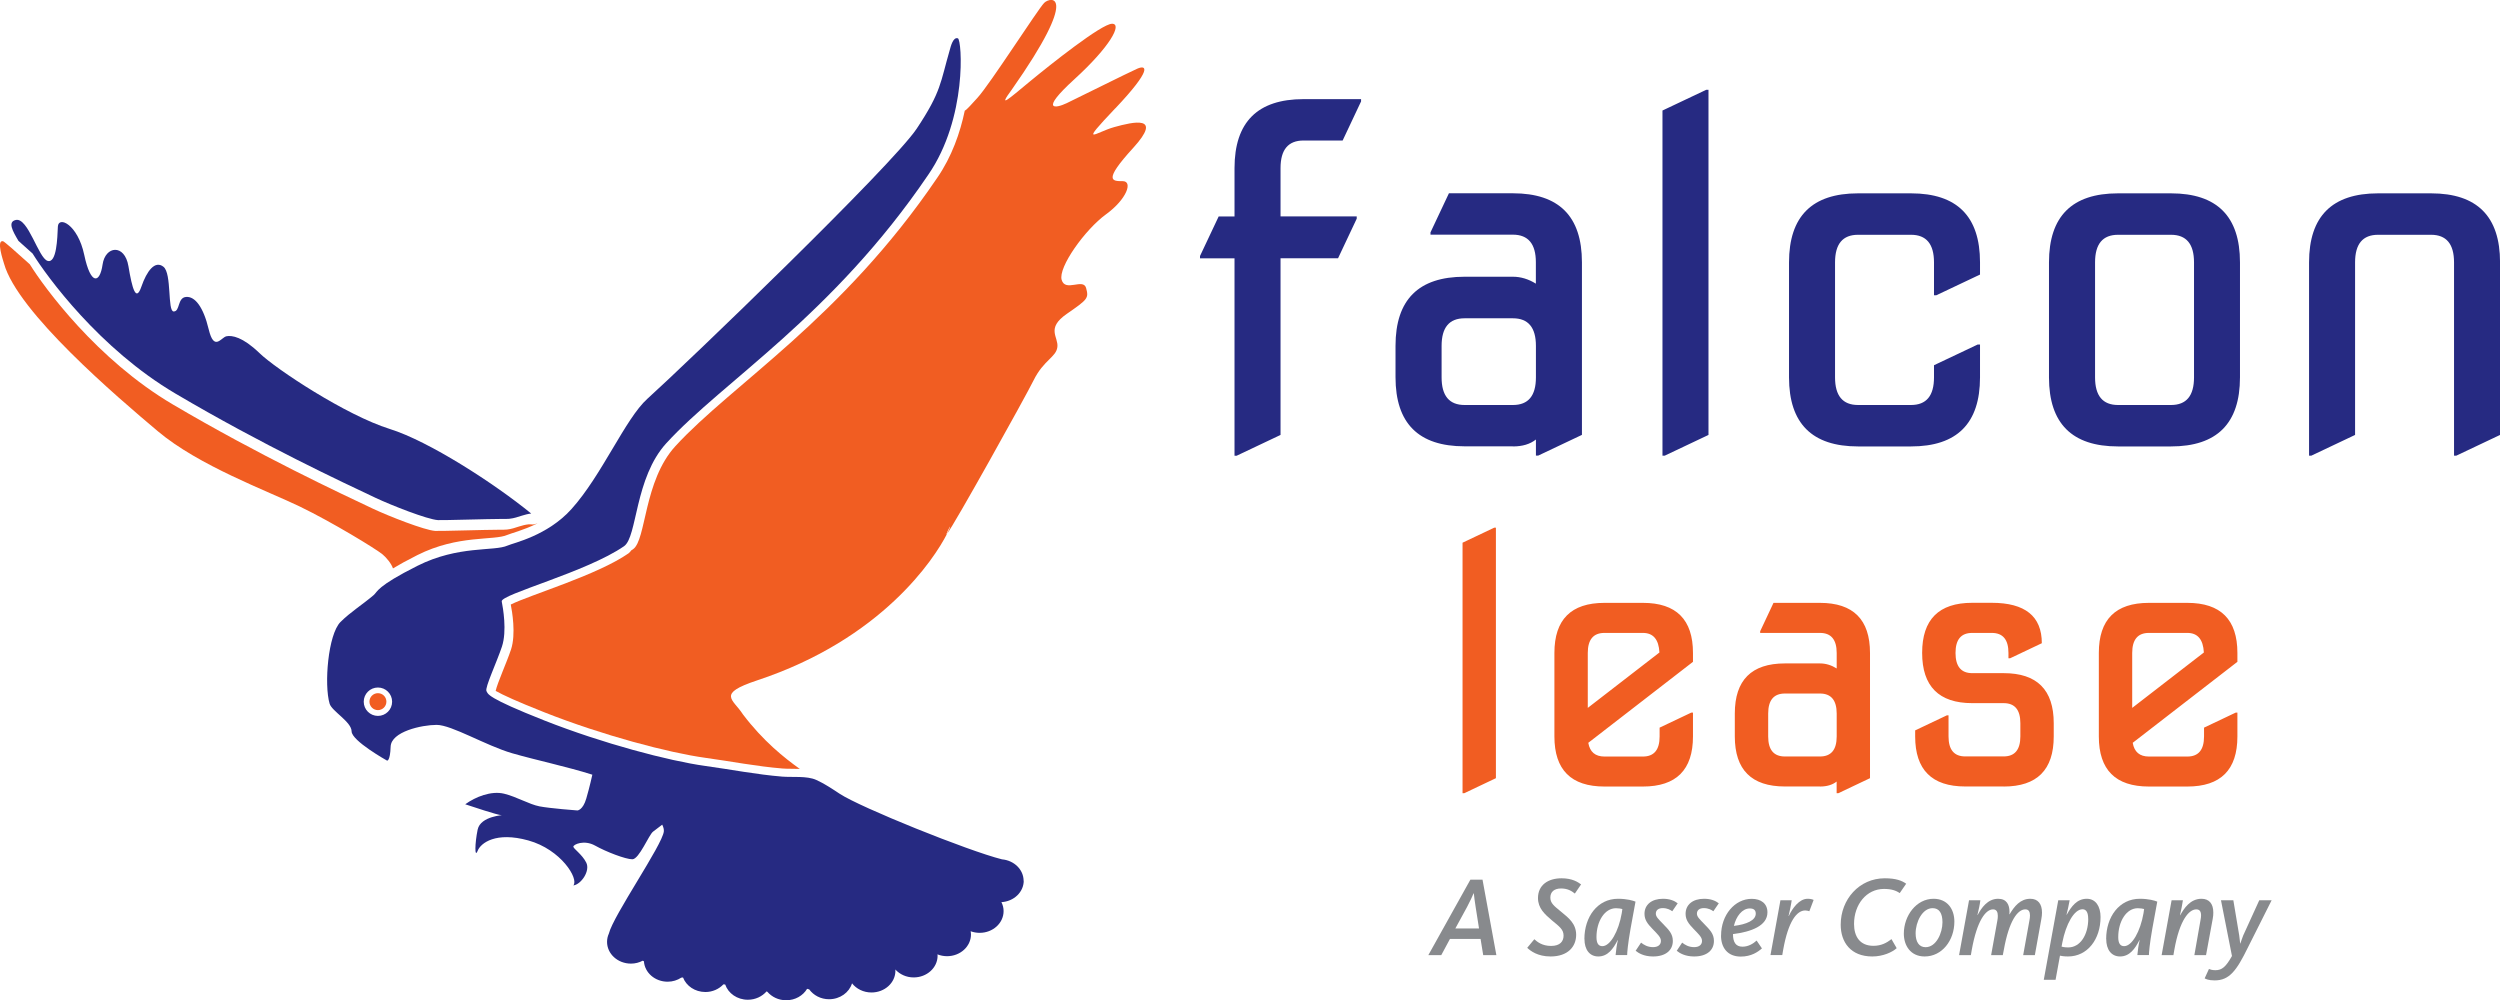 <?xml version="1.0" encoding="UTF-8"?> <svg xmlns="http://www.w3.org/2000/svg" id="Layer_1" data-name="Layer 1" viewBox="0 0 436.79 174.78"><defs><style> .cls-1 { fill: #f15d22; } .cls-2 { fill: #262a82; } .cls-3 { fill: #888a8d; } </style></defs><g><path class="cls-2" d="M216.09,79.61l7.64-3.62v-30.87h10.05l3.26-6.91v-.4h-13.31v-8.44c0-3.22,1.34-4.82,4.02-4.82h6.83l3.22-6.83v-.4h-10.05c-8.04,0-12.06,4.02-12.06,12.06v8.44h-2.77l-3.26,6.91v.4h6.03v34.49h.4ZM251.87,65.94v-5.51c0-3.22,1.34-4.82,4.02-4.82h8.44c2.68,0,4.02,1.61,4.02,4.82v5.51c0,3.22-1.34,4.82-4.02,4.82h-8.44c-2.68,0-4.02-1.61-4.02-4.82h0ZM264.33,78c1.66,0,3-.4,4.02-1.21v2.81h.4l7.64-3.62v-30.15c0-8.04-4.02-12.06-12.06-12.06h-11.18l-3.22,6.83v.4h14.39c2.68,0,4.02,1.61,4.02,4.82v3.74c-1.29-.8-2.63-1.21-4.02-1.21h-8.44c-8.04,0-12.06,4.02-12.06,12.06v5.51c0,8.04,4.02,12.06,12.06,12.06h8.44ZM290.86,79.61l7.64-3.62V15.69h-.4l-7.64,3.62v60.3h.4ZM333.88,78c8.04,0,12.06-4.02,12.06-12.06v-5.75h-.4l-7.64,3.62v2.13c0,3.22-1.34,4.82-4.02,4.82h-9.25c-2.68,0-4.02-1.61-4.02-4.82v-20.1c0-3.22,1.34-4.82,4.02-4.82h9.25c2.68,0,4.02,1.61,4.02,4.82v5.75h.4l7.64-3.62v-2.13c0-8.04-4.02-12.06-12.06-12.06h-9.25c-8.04,0-12.06,4.02-12.06,12.06v20.1c0,8.04,4.02,12.06,12.06,12.06h9.25ZM366.04,65.94v-20.1c0-3.22,1.34-4.82,4.02-4.82h9.25c2.68,0,4.02,1.61,4.02,4.82v20.1c0,3.22-1.34,4.82-4.02,4.82h-9.25c-2.68,0-4.02-1.61-4.02-4.82h0ZM379.3,78c8.04,0,12.06-4.02,12.06-12.06v-20.1c0-8.04-4.02-12.06-12.06-12.06h-9.25c-8.04,0-12.06,4.02-12.06,12.06v20.1c0,8.04,4.02,12.06,12.06,12.06h9.25ZM403.83,79.61l7.64-3.62v-30.15c0-3.22,1.34-4.82,4.02-4.82h9.25c2.68,0,4.02,1.61,4.02,4.82v33.77h.4l7.64-3.62v-30.15c0-8.04-4.02-12.06-12.06-12.06h-9.25c-8.04,0-12.06,4.02-12.06,12.06v33.77h.4Z"></path><path class="cls-1" d="M255.82,138.59l5.54-2.63v-43.77h-.29l-5.54,2.63v43.77h.29ZM287.04,137.42c5.84,0,8.75-2.92,8.75-8.75v-4.17h-.29l-5.54,2.63v1.55c0,2.33-.97,3.5-2.92,3.5h-6.71c-1.61,0-2.56-.8-2.83-2.4l18.29-14.15v-1.55c0-5.83-2.92-8.75-8.75-8.75h-6.71c-5.84,0-8.75,2.92-8.75,8.75v14.59c0,5.84,2.92,8.75,8.75,8.75h6.71ZM277.41,114.08c0-2.33.97-3.5,2.92-3.5h6.71c1.81,0,2.77,1.14,2.89,3.42l-12.52,9.68v-9.6h0ZM308.93,128.67v-4c0-2.33.97-3.5,2.92-3.5h6.13c1.94,0,2.92,1.17,2.92,3.5v4c0,2.33-.97,3.5-2.92,3.5h-6.13c-1.95,0-2.92-1.17-2.92-3.5h0ZM317.97,137.42c1.21,0,2.18-.29,2.92-.87v2.04h.29l5.54-2.63v-21.88c0-5.83-2.92-8.75-8.75-8.75h-8.11l-2.33,4.96v.29h10.45c1.94,0,2.92,1.17,2.92,3.5v2.71c-.93-.58-1.91-.88-2.92-.88h-6.13c-5.84,0-8.75,2.92-8.75,8.75v4c0,5.84,2.92,8.75,8.75,8.75h6.13ZM350.07,137.42c5.84,0,8.75-2.92,8.75-8.75v-2.31c0-5.84-2.92-8.75-8.75-8.75h-5.49c-1.95,0-2.92-1.18-2.92-3.53s.97-3.5,2.92-3.5h3.41c1.95,0,2.92,1.17,2.92,3.5v.93h.29l5.54-2.63c0-4.71-2.92-7.06-8.75-7.06h-3.41c-5.84,0-8.75,2.92-8.75,8.75s2.92,8.78,8.75,8.78h5.49c1.95,0,2.92,1.17,2.92,3.5v2.31c0,2.33-.97,3.5-2.92,3.5h-6.71c-1.95,0-2.92-1.17-2.92-3.5v-3.68h-.29l-5.54,2.63v1.05c0,5.84,2.92,8.75,8.75,8.75h6.71ZM382.16,137.42c5.84,0,8.75-2.92,8.75-8.75v-4.17h-.29l-5.54,2.63v1.55c0,2.33-.97,3.5-2.92,3.5h-6.71c-1.61,0-2.56-.8-2.83-2.4l18.29-14.15v-1.55c0-5.83-2.92-8.75-8.75-8.75h-6.71c-5.84,0-8.75,2.92-8.75,8.75v14.59c0,5.84,2.92,8.75,8.75,8.75h6.71ZM372.53,114.08c0-2.33.97-3.5,2.92-3.5h6.71c1.81,0,2.77,1.14,2.89,3.42l-12.52,9.68v-9.6h0Z"></path></g><g><path class="cls-2" d="M92.82,89.73c-6.45-5.27-17.9-12.66-24.74-14.79-7.64-2.39-19.86-10.45-22.77-13.27-2.92-2.82-4.8-3.11-5.74-2.92-.94.19-2.16,2.73-3.11-1.22-.94-3.95-2.42-5.78-3.95-5.65-1.54.13-1.03,2.54-2.16,2.54s-.3-6.63-1.79-7.81c-1.49-1.18-2.92.75-3.86,3.48-.94,2.73-1.6.38-2.26-3.58-.66-3.95-4.05-3.58-4.52-.28-.47,3.29-2.07,3.67-3.2-1.69-1.13-5.36-4.52-6.87-4.61-4.94-.09,1.93-.19,6.45-1.79,5.98-1.6-.47-3.4-7.61-5.55-7.15-1.47.32-.58,1.91.46,3.66.7.61,1.52,1.36,2.46,2.2,2.51,4.05,11.69,16.64,24.96,24.47,15.12,8.93,29.46,15.62,34.97,18.22,2.76,1.3,9.03,3.77,10.9,3.89.78.05,8.62-.2,11.4-.21.19,0,.37,0,.56,0,.2,0,.39,0,.58-.03.76-.08,1.43-.32,2.13-.54.52-.16,1.05-.31,1.63-.37,0,0,0,0,0,0h0Z"></path><path class="cls-1" d="M194.85,18.95c6.57-6.94,5.48-7.67,3.83-6.94-1.64.73-10.41,5.11-12.32,6.02s-4.84,1.46,1.37-4.2c6.21-5.66,8.4-9.68,6.57-9.68s-10.77,7.12-14.42,10.13c-3.65,3.01-5.66,4.84-3.1,1.37,12.05-17.16,6.76-16.25,5.66-15.15-1.1,1.1-9.49,14.24-11.68,16.61-.98,1.06-1.77,2-2.2,2.23-.8,3.84-2.27,8.05-4.82,11.74-16.71,24.64-35.81,36.04-45.73,46.86-5.58,6.09-5.07,16.4-7.41,18.02-.1.07-.22.14-.32.21-.15.21-.3.39-.47.51-5.5,3.82-17.09,7.21-20.57,8.94.22,1.11.94,5.17.04,7.87-.76,2.28-2.37,5.81-2.68,7.22,1.29.73,3.74,1.86,8.53,3.75,10.17,4.02,21.75,7.07,28.09,7.94,4.51.62,8.95,1.5,13.5,1.87.89.07,1.96.03,3.02.07-2.71-1.93-6.4-4.86-9.94-9.53-1.72-2.7-4.66-3.56,2.46-5.93,21.86-7.23,31-21.29,33.19-25.59-.16.19-.13.06.13-.52.56-1.25.59-.88-.13.52,1.21-1.5,13.58-23.71,15.14-26.85,1.76-3.55,3.93-4.02,4.15-5.8.23-1.78-2.05-3.24,1.64-5.8,3.7-2.56,3.86-2.73,3.38-4.52-.49-1.79-3.63.77-4.27-1.42-.64-2.19,4.09-8.8,7.74-11.45,3.65-2.65,4.75-5.8,2.92-5.8s-3.47,0,1.83-5.8c5.29-5.8,0-4.56-3.29-3.65-3.29.91-6.39,3.65.18-3.29h0Z"></path><path class="cls-2" d="M178.84,153.9c0-1.97-1.66-3.57-3.78-3.76-5.93-1.49-24.76-9.08-28.36-11.46-1.27-.84-2.71-1.8-4.1-2.42-1.64-.73-4.13-.43-5.9-.57-4.55-.37-8.99-1.25-13.5-1.87-6.34-.88-17.92-3.93-28.09-7.94-10.17-4.02-9.84-4.63-10.12-5.15-.3-.57,1.81-5.06,2.71-7.77.9-2.71.18-6.78-.04-7.88-.25-1.23,14.86-5.14,21.37-9.65,2.34-1.63,1.83-11.93,7.41-18.02,9.92-10.83,29.01-22.22,45.73-46.86,6.87-9.94,5.9-23.6,5.19-23.85-.85-.3-1.26,1.47-1.41,1.99-1.67,5.74-1.45,7.27-5.78,13.78-4.34,6.51-40.19,41.01-47.07,47.21-3.85,3.47-7.93,13.36-13.28,19.29-4.21,4.66-10.12,5.89-11.14,6.35-2.37,1.06-8.56-.07-15.75,3.54-7.18,3.61-6.96,4.53-7.64,5.11-1.89,1.62-4.02,2.93-5.8,4.7-2.17,2.17-2.89,10.93-1.9,14.28.39,1.31,3.83,3.17,3.84,4.83.01,1.66,6.19,5.11,6.19,5.11,0,0,.54.18.63-2.44.09-2.62,5.42-3.8,8.04-3.8s8.62,3.63,13.21,4.96c4.09,1.18,9.69,2.37,13.99,3.74,0,0-.46,2.13-1.06,4.17-.59,2.03-1.54,2.08-1.54,2.08,0,0-4.83-.36-6.65-.72-1.81-.36-3.97-1.67-6.18-2.21-2.22-.54-4.98.54-6.78,1.85,1.08.36,5.7,1.9,6.33,1.9s-3.66.09-4.16,2.53c-.5,2.44-.54,5.06,0,3.7.54-1.36,3.17-3.39,8.86-1.81,5.69,1.58,8.86,6.69,7.86,7.86,1.36-.18,2.98-2.53,2.26-3.98-.72-1.45-2.26-2.44-2.26-2.8s1.85-1.26,3.8-.18c1.94,1.09,5.33,2.39,6.51,2.39s2.89-4.29,3.62-4.83c.22-.16.84-.64,1.6-1.22.21.44.32.84.28,1.19-.26,2.38-8.83,14.68-9.61,17.86-.2.44-.31.92-.31,1.43,0,2.1,1.87,3.8,4.18,3.8.75,0,1.44-.19,2.05-.51.07.03.14.06.21.1.13,1.99,1.93,3.57,4.15,3.57.89,0,1.7-.27,2.38-.71.1,0,.2-.02.3-.03.57,1.48,2.09,2.54,3.92,2.54,1.26,0,2.37-.53,3.14-1.34.1,0,.21.02.31.03.53,1.54,2.09,2.66,3.96,2.66,1.33,0,2.5-.58,3.27-1.46.05.02.09.05.14.07.77.89,1.94,1.48,3.28,1.48,1.59,0,2.95-.81,3.66-2,.11.02.25.07.37.1.75,1.03,2.01,1.72,3.47,1.72,1.92,0,3.52-1.18,4.01-2.78.76.97,2,1.6,3.4,1.6,2.31,0,4.18-1.7,4.18-3.8,0-.07-.02-.14-.02-.22.77.84,1.91,1.39,3.21,1.39,2.31,0,4.18-1.7,4.18-3.8,0-.08-.02-.15-.03-.23.51.2,1.08.32,1.68.32,2.31,0,4.18-1.7,4.18-3.8,0-.19-.03-.37-.06-.56.49.18,1.02.28,1.58.28,2.31,0,4.18-1.7,4.18-3.8,0-.56-.14-1.08-.38-1.56,2.18-.13,3.9-1.76,3.9-3.77h0ZM68.51,122.6c0,1.37-1.11,2.48-2.48,2.48s-2.48-1.11-2.48-2.48,1.11-2.48,2.48-2.48,2.48,1.11,2.48,2.48h0Z"></path><path class="cls-1" d="M93.9,91.44s-.03,0-.04.01c-.07.02-.16.05-.26.08,0,0,0,0,0,0-.08.02-.17.05-.29.08-.28.07-.67-.03-.97,0-.58.06-1.11.21-1.63.37-.69.22-1.37.46-2.13.54-.19.02-.38.03-.58.03-.19,0-.37,0-.56,0-2.78.01-10.62.26-11.4.21-1.87-.12-8.14-2.59-10.9-3.89-5.51-2.6-19.85-9.3-34.97-18.22-13.26-7.83-22.45-20.42-24.96-24.47-2.63-2.38-4.45-3.97-4.67-4.03-1.24-.28.01,3.37.16,3.9h0c2.35,8.47,19.73,23.28,26.88,29.3,7.15,6.02,19.13,10.41,24.78,13.14,5.65,2.73,13.36,7.43,14.49,8.38.66.55,1.53,1.6,1.81,2.44,1.01-.62,2.38-1.37,4.25-2.32,7.18-3.61,13.38-2.48,15.75-3.54.57-.26,2.72-.77,5.23-2h0Z"></path><path class="cls-1" d="M66.03,124.07c.81,0,1.48-.66,1.48-1.48s-.66-1.48-1.48-1.48-1.48.66-1.48,1.48.66,1.48,1.48,1.48h0Z"></path></g><g><path class="cls-3" d="M256.9,153.69h2.12l2.42,13.19h-2.3l-.46-2.83h-5.35l-1.52,2.83h-2.26l7.35-13.19ZM258.41,162.22l-.59-3.74c-.16-.97-.28-2-.32-2.4h-.04c-.16.4-.63,1.43-1.15,2.4l-2.04,3.74h4.14Z"></path><path class="cls-3" d="M266.82,165.61l1.25-1.51c.5.44,1.35,1.17,2.93,1.17s2.18-.81,2.18-1.8c0-1.07-.69-1.56-2.06-2.69-1.23-1.05-2.41-2.1-2.41-3.88,0-2.28,1.78-3.45,4.12-3.45,1.88,0,2.87.67,3.41,1.07l-1.09,1.6c-.48-.38-1.17-.89-2.4-.89s-1.88.61-1.88,1.6.69,1.48,1.9,2.48c1.31,1.07,2.61,2.08,2.61,4.02,0,2.04-1.43,3.78-4.47,3.78-2.28,0-3.53-.99-4.08-1.51Z"></path><path class="cls-3" d="M276.82,164.06c0-3.86,2.28-7.03,5.88-7.03,1.54,0,2.63.32,3.05.5l-.87,4.75c-.47,2.65-.59,4.2-.59,4.59h-2.02c.08-.87.2-1.76.4-2.61h-.04c-.77,1.51-1.72,2.85-3.38,2.85-1.52,0-2.42-1.19-2.42-3.05ZM283.35,159.53l.1-.71c-.2-.06-.65-.14-1.11-.14-1.98,0-3.41,2.28-3.41,5.05,0,1.07.34,1.58,1.03,1.58,1.37,0,2.83-2.55,3.39-5.78Z"></path><path class="cls-3" d="M285.77,166.12l.95-1.43c.47.38,1.13.79,2.1.79.89,0,1.37-.44,1.37-1.09s-.59-1.17-1.48-2.1c-.81-.85-1.39-1.54-1.39-2.63,0-1.58,1.23-2.63,3.23-2.63,1.17,0,2,.34,2.57.79l-.95,1.39c-.3-.22-.85-.55-1.66-.55-.73,0-1.21.34-1.21.97,0,.55.47.97,1.27,1.8,1.01,1.05,1.7,1.72,1.7,2.97,0,1.58-1.19,2.71-3.46,2.71-1.58,0-2.55-.59-3.03-.99Z"></path><path class="cls-3" d="M292.95,166.12l.95-1.43c.47.38,1.13.79,2.1.79.89,0,1.37-.44,1.37-1.09s-.59-1.17-1.48-2.1c-.81-.85-1.39-1.54-1.39-2.63,0-1.58,1.23-2.63,3.23-2.63,1.17,0,2,.34,2.57.79l-.95,1.39c-.3-.22-.85-.55-1.66-.55-.73,0-1.21.34-1.21.97,0,.55.47.97,1.27,1.8,1.01,1.05,1.7,1.72,1.7,2.97,0,1.58-1.19,2.71-3.46,2.71-1.58,0-2.55-.59-3.03-.99Z"></path><path class="cls-3" d="M300.7,163.45c0-3.6,2.4-6.41,5.35-6.41,1.64,0,2.75.83,2.75,2.36,0,2.36-2.85,3.41-6.02,3.8,0,1.39.47,2.2,1.66,2.2,1.05,0,1.9-.55,2.47-1.07l.93,1.37c-.69.61-1.86,1.43-3.7,1.43-2.32,0-3.45-1.58-3.45-3.66ZM302.94,161.77c2.2-.26,3.82-.97,3.82-2.14,0-.61-.34-.91-1.05-.91-1.31,0-2.38,1.37-2.77,3.05Z"></path><path class="cls-3" d="M311.06,157.29h1.98c-.12.87-.39,2.08-.55,2.75h.04c.65-1.39,1.84-3.01,3.29-3.01.47,0,.79.08,1.05.2l-.75,1.98c-.18-.06-.42-.14-.71-.14-1.48,0-2.97,1.88-3.86,6.87l-.16.93h-2.06l1.74-9.58Z"></path><path class="cls-3" d="M321.6,161.55c0-4.4,3.23-8.1,7.7-8.1,1.96,0,3.01.42,3.74.95l-1.13,1.64c-.65-.46-1.48-.73-2.75-.73-3.07,0-5.23,2.73-5.23,6.12,0,2.2,1.03,3.82,3.39,3.82,1.39,0,2.34-.54,3.15-1.17l.91,1.58c-.77.71-2.4,1.45-4.26,1.45-3.78,0-5.52-2.5-5.52-5.56Z"></path><path class="cls-3" d="M332.63,163.13c0-3.17,2.2-6.1,5.19-6.1,2.41,0,3.64,1.8,3.64,3.98,0,3.33-2.18,6.1-5.19,6.1-2.49,0-3.64-1.94-3.64-3.98ZM339.38,161.13c0-1.58-.57-2.46-1.72-2.46-1.8,0-2.97,2.42-2.97,4.4,0,1.45.57,2.42,1.74,2.42,1.84,0,2.95-2.44,2.95-4.36Z"></path><path class="cls-3" d="M344.02,157.29h1.98c-.06.59-.32,1.82-.51,2.57h.04c.63-1.19,1.72-2.83,3.58-2.83,1.5,0,1.98,1.07,1.98,2.28,0,.14,0,.3-.02.43h.04c.81-1.37,1.86-2.71,3.62-2.71,1.33,0,2.04.89,2.04,2.42,0,.36-.04.73-.12,1.15l-1.13,6.28h-2.04l1.09-6.04c.06-.32.1-.61.1-.89,0-.63-.2-1.07-.81-1.07-1.35,0-2.85,1.98-3.76,7.07l-.18.93h-2.04l1.09-6.04c.06-.28.08-.57.08-.83,0-.63-.2-1.13-.83-1.13-1.27,0-2.79,1.92-3.72,7.07l-.16.93h-2.06l1.74-9.58Z"></path><path class="cls-3" d="M359.6,157.29h2c-.18,1.03-.34,1.66-.55,2.53h.04c.81-1.45,1.78-2.79,3.51-2.79,1.56,0,2.4,1.35,2.4,3.19,0,3.88-2.28,6.89-5.68,6.89-.75,0-1.23-.1-1.41-.14l-.77,4.22h-2.06l2.53-13.9ZM364.84,160.52c0-.99-.28-1.66-.99-1.66-1.48,0-2.91,2.65-3.52,5.78l-.14.75c.18.04.47.14,1.17.14,2.08,0,3.49-2.18,3.49-5.01Z"></path><path class="cls-3" d="M367.98,164.06c0-3.86,2.28-7.03,5.88-7.03,1.54,0,2.63.32,3.05.5l-.87,4.75c-.47,2.65-.59,4.2-.59,4.59h-2.02c.08-.87.2-1.76.4-2.61h-.04c-.77,1.51-1.72,2.85-3.38,2.85-1.52,0-2.42-1.19-2.42-3.05ZM374.51,159.53l.1-.71c-.2-.06-.65-.14-1.11-.14-1.98,0-3.41,2.28-3.41,5.05,0,1.07.34,1.58,1.03,1.58,1.37,0,2.83-2.55,3.39-5.78Z"></path><path class="cls-3" d="M379.41,157.29h1.98c-.08.59-.32,1.82-.51,2.61h.04c.65-1.17,1.74-2.87,3.72-2.87,1.35,0,2.06.89,2.06,2.4,0,.34-.02.69-.1,1.09l-1.17,6.36h-2.04l1.09-6.22c.06-.3.08-.53.08-.75,0-.69-.28-1.03-.83-1.03-1.27,0-2.91,1.82-3.84,7.07l-.16.93h-2.06l1.74-9.58Z"></path><path class="cls-3" d="M385.19,170.93l.75-1.64c.18.08.51.22,1.13.22,1.13,0,1.82-.57,2.89-2.48l-1.92-9.74h2.16l1.03,6.16c.08.54.12,1.11.16,1.39h.04c.1-.28.28-.87.49-1.39l2.81-6.16h2.16l-4.18,8.32c-1.94,3.96-3.19,5.68-5.76,5.68-1.09,0-1.56-.24-1.76-.36Z"></path></g></svg> 